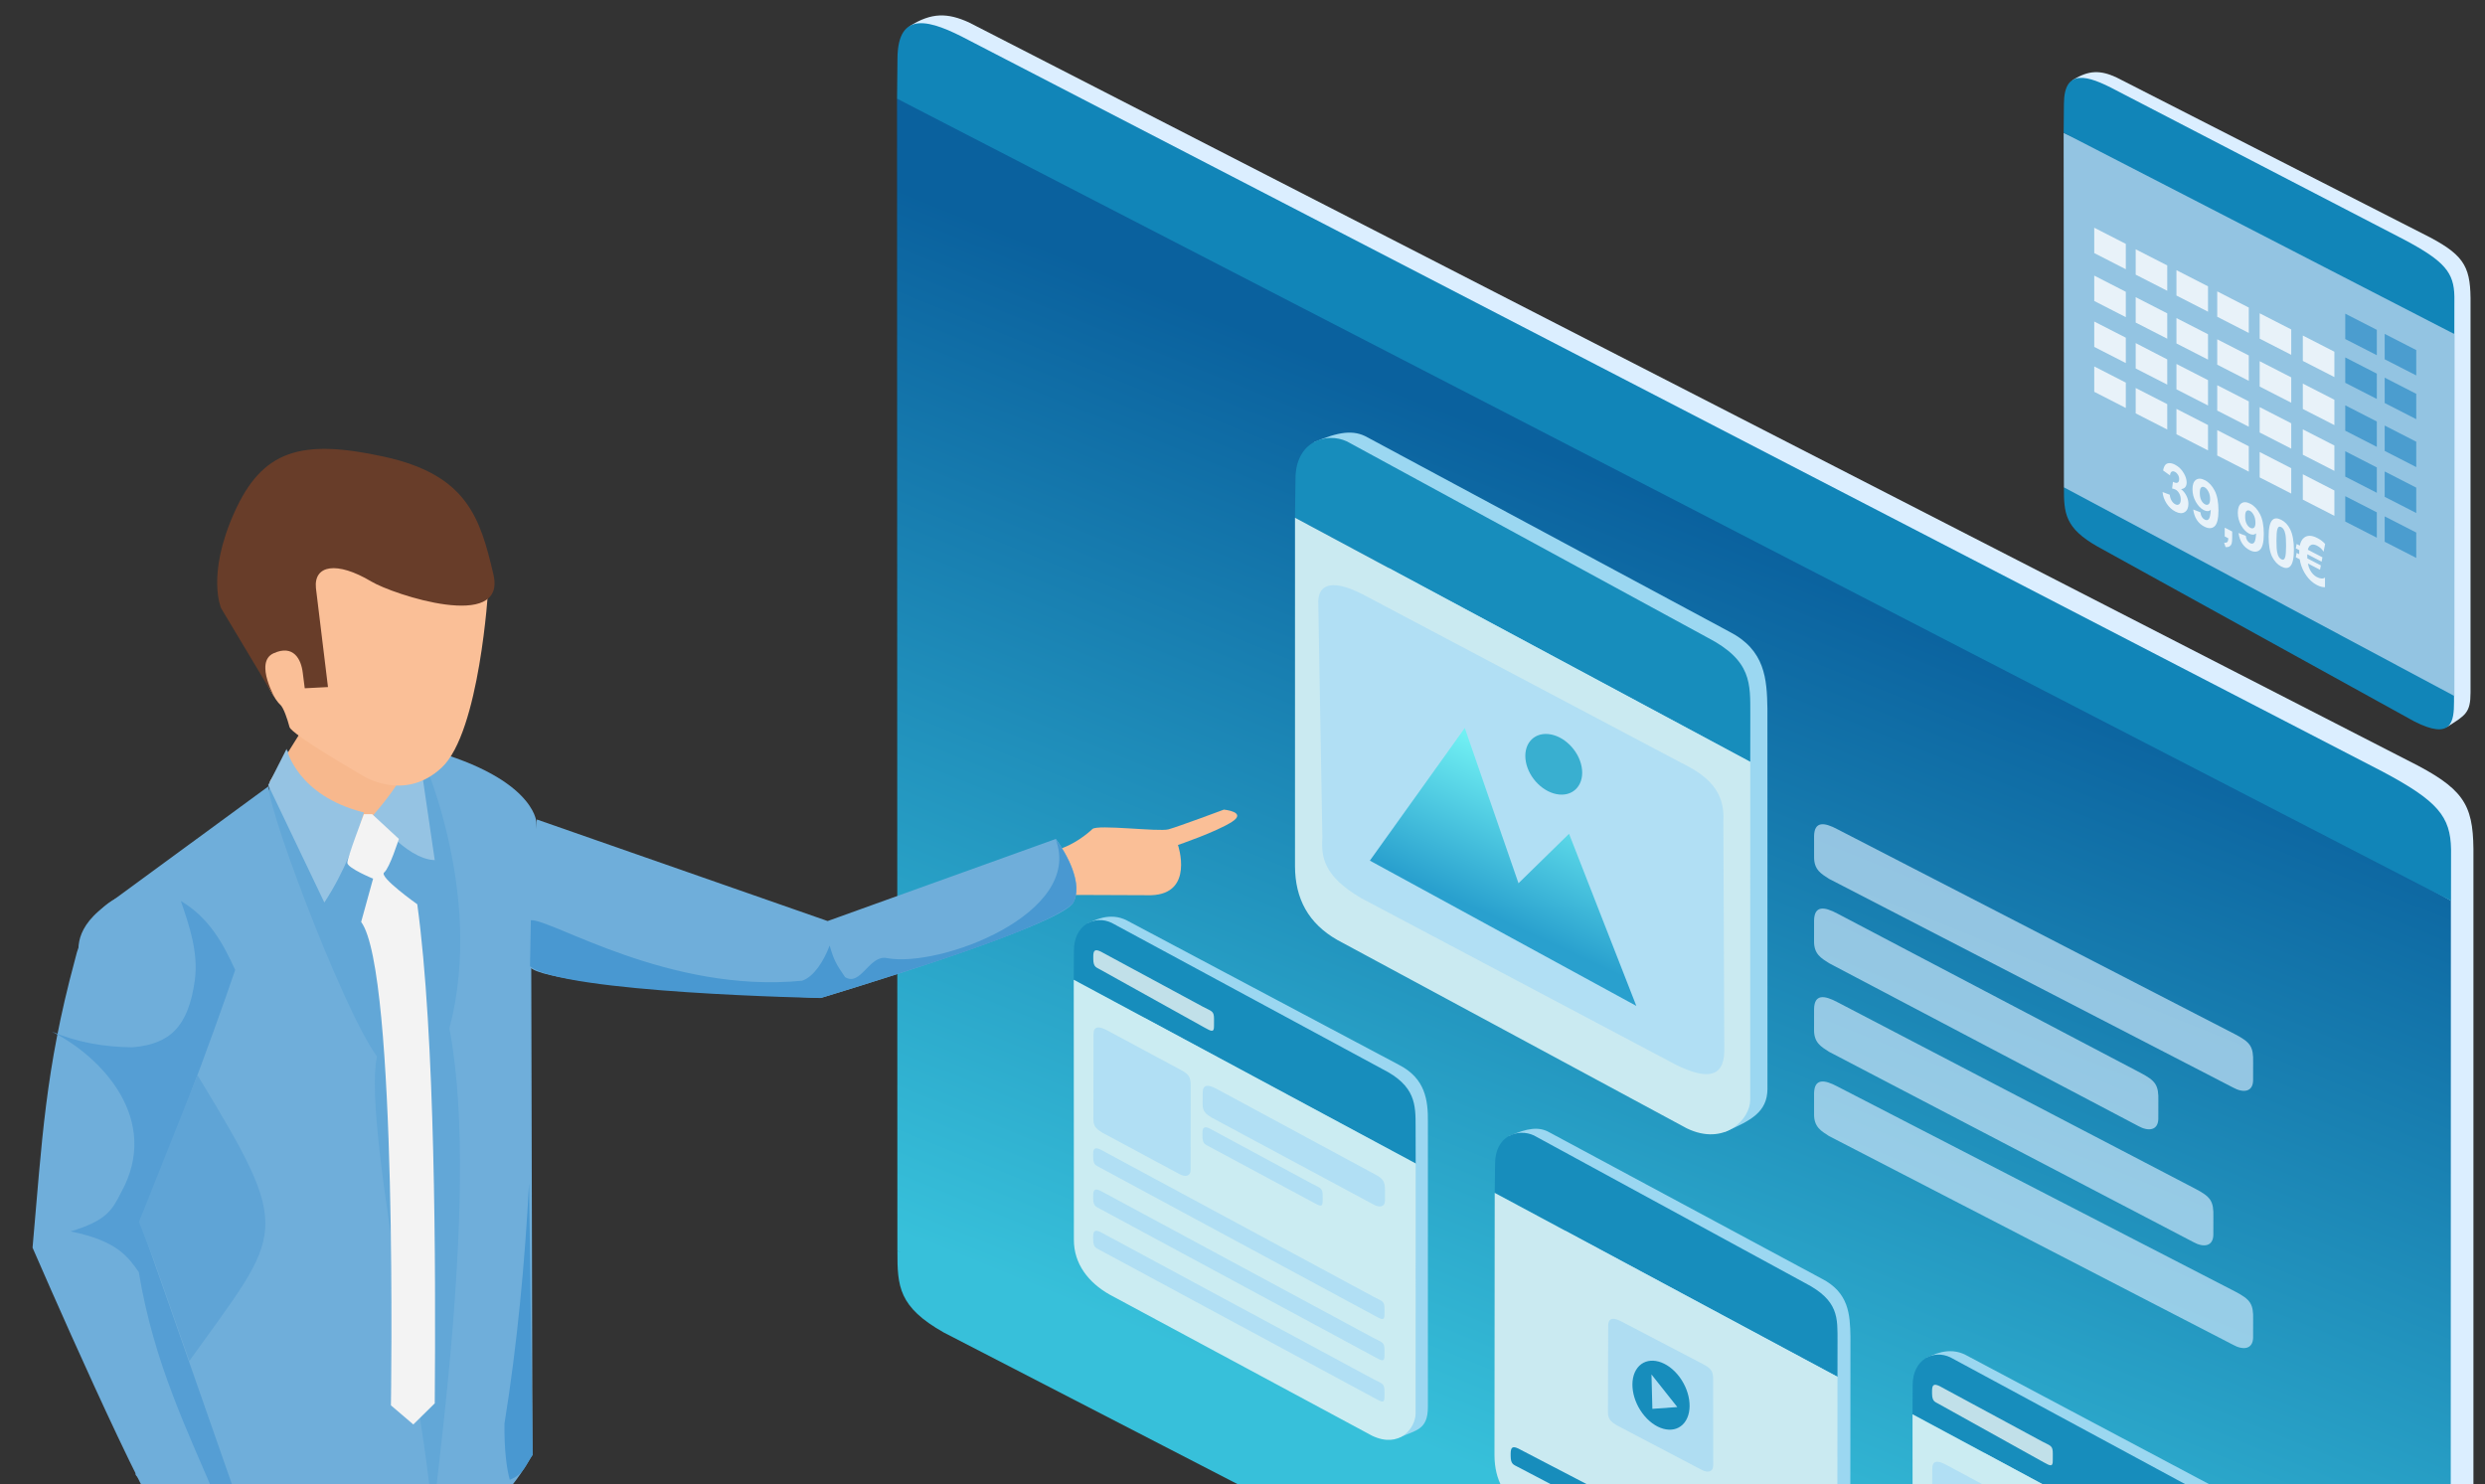 <svg xmlns="http://www.w3.org/2000/svg" xmlns:xlink="http://www.w3.org/1999/xlink" width="272.126" height="162.52" viewBox="0 0 72 43" xmlns:v="https://vecta.io/nano"><rect x="0" y="0" width="72" height="43" fill="#333333" stroke="none"/><defs><linearGradient y2="115.384" x2="-96.323" y1="105.399" x1="-91.584" gradientTransform="matrix(0.825,0.075,0.13,0.709,57.348,192.574)" id="A" gradientUnits="userSpaceOnUse"><stop offset="0" stop-color="#73f2f4"/><stop offset="1" stop-color="#29a0ce"/></linearGradient><linearGradient id="B" x1="75.332" y1="192.789" x2="53.287" y2="247.212" gradientUnits="userSpaceOnUse"><stop offset="0" stop-color="#0a619e"/><stop offset="1" stop-color="#37c0da"/></linearGradient><path id="C" d="M13.32 221.88c.28-.12 1.12-.595 2-.138l13.965 7.412c1.393.708 1.515 1.854 1.505 2.943l-.001 14.63c.012 1.224-.638 1.21-1.476 1.6z"/><path id="D" d="M12.586 224.79l.007 13.35c-.01 1.26.76 2.222 1.833 2.83l13.494 7.257c1.42.677 2.227-.4 2.238-1.13l.003-12.867z"/><path id="E" d="M19.214 230.6c-.001-.453.295-.425.706-.207l8.104 4.374c.46.24.563.368.56.86v.506c-.003.343-.282.388-.607.2l-8.304-4.46c-.23-.15-.465-.27-.463-.674z"/><path id="F" d="M19.2 232.7c-.001-.313.08-.406.383-.26l5.235 2.827c.456.244.568.2.564.656l-.002.223c.01.365-.144.273-.478.093l-5.325-2.86c-.196-.127-.373-.107-.377-.55z"/><path id="G" d="M13.584 233.78c-.001-.313.08-.406.383-.26l14.028 7.562c.456.244.568.2.564.656l-.002.24c.01.365-.145.273-.478.093l-14.118-7.613c-.196-.127-.373-.107-.377-.55z"/><path id="H" d="M13.59 223.6c-.001-.313.08-.406.383-.26l5.26 2.84c.456.244.568.2.564.656l-.002.323c.01.365-.147.277-.478.093l-5.35-2.975c-.196-.127-.373-.107-.377-.55z"/><path id="I" d="M13.602 227.6c-.001-.453.295-.425.706-.207l3.73 2.004c.46.24.563.368.56.86l-.005 4.304c-.003.343-.282.388-.607.2l-3.927-2.11c-.23-.15-.465-.27-.463-.674z"/><path id="J" d="M108.493 205.535v1.785l2.22 1.137v-1.784z"/><path id="K" d="M446.625 77.374l2.125-.234q.078.648.406.96.328.313.867.313.68 0 1.156-.625.477-.625.61-2.594-.828.96-2.07.96-1.352 0-2.336-1.04-.977-1.047-.977-2.72 0-1.742 1.03-2.805 1.04-1.07 2.64-1.07 1.742 0 2.86 1.352 1.117 1.344 1.117 4.43 0 3.14-1.164 4.53-1.164 1.39-3.03 1.39-1.344 0-2.172-.71-.828-.72-1.062-2.14zm4.97-4.797q0-1.062-.492-1.648-.484-.586-1.125-.586-.61 0-1.016.484-.398.477-.398 1.57 0 1.11.438 1.633.438.516 1.094.516.633 0 1.063-.5.438-.5.438-1.47z"/></defs><g transform="matrix(1.012 0 0 1.012 -5.92 -256.097)"><g transform="matrix(.557 0 0 .557 29.581 155.904)"><path d="M4.133 175.784c1.152-.732 1.975-.696 3.06-.207l74.5 38.213c2.523 1.34 2.865 2.195 2.838 4.727v60.918c-.001 1.427-.354 1.602-1.668 2.428z" fill="#dbeeff"/><path d="M3.523 238.74c-.005 1.82.062 2.868 2.374 4.177l74.67 38.54c2.643 1.344 2.795-.002 2.796-1.392l-36.79-31.302z" fill="#37c0da"/><path d="M28.128 168.353l.022 69.702 93.925 48.617.017-69.802-44.446-24.85z" fill="url(#B)" transform="matrix(.85 0 0 .85 -20.406 36.384)"/><g fill="#1185b8"><path d="M3.525 177.454c.01-2.544 1.686-2.01 3.658-.964l72.678 37.6c2.852 1.516 3.49 2.314 3.52 3.994l-.003 2.645L3.504 179.5z"/><path d="M4.9 178.018c-.01-.62.25-.646.816-.347l19.32 9.675c.634.327.777.502.782 1.174l.027.46c.002.47-.377.53-.825.287L5.427 179.15c-.32-.204-.527-.288-.532-.84z"/></g><use xlink:href="#C" fill="#9bd7f1"/><path d="M12.586 224.79l17.576 9.474-.004-1.916c0-1.13.01-2.105-1.71-2.97l-13.91-7.513c-.868-.42-1.95.095-1.943 1.44z" fill="#178dbc"/><use xlink:href="#D" fill="#cbecf2"/><g fill="#b1dff4"><use xlink:href="#E"/><use xlink:href="#F"/><use xlink:href="#G"/></g><use xlink:href="#H" fill="#c1e0e9"/><g fill="#b1dff4"><use xlink:href="#I"/><use xlink:href="#G" y="2.12"/><path d="M13.584 238.02c-.001-.313.08-.406.383-.26l14.028 7.562c.456.244.568.2.564.656l-.002.24c.01.365-.145.273-.478.093L13.962 238.7c-.196-.127-.373-.107-.377-.55z"/></g><g transform="matrix(.481 0 .057 .481 -37.766 175.129)"><path d="M136.997 119.94c2.063-.85 3.3-1.027 4.34-.393l27.253 15.638c2.727 1.487 2.576 3.82 2.34 6.18l-3.656 30.655c-.245 1.834-1.593 2.51-3.828 3.436z" fill="#9bd7f1"/><path d="M134.733 126.02l34.3 19.655.454-3.78c.295-2.514.675-4.367-2.722-6.237l-27.12-15.78c-1.556-.767-4.146-.028-4.505 3.04z" fill="#178dbc"/><path d="M134.733 126.02l-3.347 28.04c-.3 2.645.54 4.626 2.694 5.947l26.326 15.168c2.862 1.466 5.204-.748 5.38-2.3l3.248-27.2z" fill="#caeaf1"/><path d="M133.136 153.89c.085-.657.283-.852.878-.548L163 169.456c.9.51 1.136.422 1.002 1.378l-.08.557c-.083.767-.374.562-1.03.196l-29.153-16.273c-.376-.266-.755-.224-.638-1.154z" fill="#b1e1f5"/><path d="M145.174 140.235c.125-.95.738-.893 1.54-.434l8.047 4.483c.9.502 1.08.772.935 1.804l-1.065 9.062c-.102.72-.7.815-1.333.442l-8.456-4.73c-.443-.313-.902-.567-.785-1.416z" fill="#afddf2"/><ellipse transform="matrix(.668 -.744 .594 .805 0 0)" ry="3.639" rx="3.008" cy="214.541" cx="33.691" fill="#178dbc" paint-order="markers stroke fill"/><path d="M149.187 145.426l-.34 3.672 2.688-.19z" fill="#afddf2"/><path d="M133.136 153.89c.085-.657.283-.852.878-.548l8.22 4.558-.23 2.027-8.26-4.62c-.42-.24-.738-.282-.638-1.154z" fill="#178dbc"/></g><use xlink:href="#C" x="43.114" y="22.334" fill="#9bd7f0"/><path d="M55.7 247.125l17.576 9.474-.004-1.916c0-1.13.01-2.105-1.71-2.97L57.65 244.2c-.868-.42-1.95.095-1.943 1.44z" fill="#178dbc"/><use xlink:href="#D" x="43.114" y="22.335" fill="#cbecf2"/><g fill="#b1dff4"><use xlink:href="#E" x="43.114" y="22.335"/><use xlink:href="#F" x="43.123" y="22.334"/><use xlink:href="#G" x="43.113" y="22.334"/></g><use xlink:href="#H" x="43.114" y="22.335" fill="#c1e0e9"/><g fill="#b1dff4"><use xlink:href="#I" x="43.114" y="22.324"/><use xlink:href="#G" x="43.113" y="24.455"/><use xlink:href="#G" x="43.113" y="26.575"/></g><path d="M50.64 217.405c.014-.768.514-.72 1.204-.35l20.444 10.54c.773.406.943.624.92 1.457l-.002.918c-.016.582-.49.658-1.036.357L51.405 219.6c-.387-.253-.78-.458-.764-1.144z" fill="#cce7fa" fill-opacity=".684"/><g transform="matrix(1.129 0 0 1.129 37.789 -82.111)"><path d="M-11.38 247.36c1.11-.48 1.797-.58 2.428-.222l16.47 8.845c1.643.84 1.715 2.16 1.74 3.496l.002 17.338c-.015 1.037-.73 1.42-1.933 1.943z" fill="#9bd7f1"/><path d="M-12.25 250.798l20.727 11.116.002-2.138c-.003-1.422.087-2.47-1.96-3.527l-16.404-8.925c-.932-.434-2.347-.016-2.343 1.72z" fill="#178dbc"/><path d="M-12.25 250.798v15.86c.003 1.496.618 2.616 1.925 3.363l15.913 8.578c1.718.83 2.893-.423 2.888-1.3l.001-15.384z" fill="#caeaf1"/><path d="M-11.188 254.764l.185 10.614c-.057.862.054 1.737 1.76 2.736l14.354 7.6c1.264.613 2.167.67 2.184-.64l-.043-10.434c.087-1.41-.737-2.1-1.9-2.674l-14.545-7.693c-1.537-.77-2.048-.344-1.995.49z" fill="#b1dff4"/><path d="M-8.842 266.41l4.322-6.04 2.445 7.07 2.302-2.252 3.063 7.837z" fill="url(#A)"/><ellipse cx="-49.421" cy="270.855" rx="1.275" ry="1.399" transform="matrix(.996 .091 .18 .984 0 0)" fill="#39afd0" paint-order="markers stroke fill"/></g><path d="M50.64 221.74c.014-.768.514-.72 1.204-.35l15.572 8.183c.773.406.943.624.92 1.457l-.002.918c-.016.582-.5.658-1.036.357l-15.895-8.37c-.387-.253-.78-.458-.764-1.144zm0 4.554c.014-.768.514-.72 1.204-.35l18.4 9.593c.773.406.943.624.92 1.457l-.002.918c-.016.582-.5.658-1.036.357l-18.723-9.78c-.387-.253-.78-.458-.764-1.144zm0 4.334c.014-.768.514-.72 1.204-.35l20.444 10.54c.773.406.943.624.92 1.457l-.002.918c-.016.582-.5.658-1.036.357l-20.766-10.728c-.387-.253-.78-.458-.764-1.144z" fill-opacity=".684" fill="#cce7fa"/></g><g transform="matrix(.407 0 0 .407 21.652 175.927)"><path d="M106.97 195.155c1.152-.73 1.973-.695 3.056-.207l22.102 11.274c2.52 1.338 2.862 2.193 2.835 4.723v27.293c-.001 1.426-.354 1.6-1.667 2.426z" fill="#dbeeff"/><path d="M106.36 223.796c-.005 1.82.062 2.865 2.372 4.173l22.277 12.298c2.64 1.343 2.792-.002 2.793-1.39l-.001-1.033-12.624-16.64z" fill="#1185b8"/><path d="M106.34 198.86l.02 24.938 27.468 14.682.014-25.445-4.68-3.765z" fill="#93c4e2"/><g fill="#1185b8"><path d="M106.36 196.824c.01-2.542 1.684-2.01 3.655-.963l20.295 10.522c2.85 1.515 3.486 2.312 3.517 3.99l-.003 2.643-27.483-14.158z"/><path d="M107.734 197.387c-.01-.618.25-.645.815-.347l19.303 9.667c.633.326.776.502.78 1.173l.027.46c.002.468-.377.53-.824.287l-19.574-10.107c-.318-.204-.526-.287-.532-.84z"/></g><g fill="#e8f2f9"><use xlink:href="#J"/><use xlink:href="#J" x="2.915" y="1.517"/><use xlink:href="#J" x="5.783" y="2.987"/><use xlink:href="#J" x="8.651" y="4.48"/><use xlink:href="#J" x="11.637" y="6.02"/><use xlink:href="#J" x="14.672" y="7.585"/><g fill="#4b9dcf"><path d="M126.15 214.66v1.785l2.22 1.137V215.8z"/><use xlink:href="#J" x="20.431" y="10.548"/></g><use xlink:href="#J" y="3.37"/><use xlink:href="#J" x="2.915" y="4.887"/><use xlink:href="#J" x="5.783" y="6.357"/><use xlink:href="#J" x="8.651" y="7.85"/><use xlink:href="#J" x="11.637" y="9.39"/><use xlink:href="#J" x="14.672" y="10.965"/><g fill="#4b9dcf"><use xlink:href="#J" x="17.657" y="12.495"/><use xlink:href="#J" x="20.431" y="13.918"/></g><use xlink:href="#J" y="6.6"/><path d="M111.408 213.652v1.785l2.22 1.137V214.8z"/><use xlink:href="#J" x="5.783" y="9.585"/><use xlink:href="#J" x="8.651" y="11.079"/><use xlink:href="#J" x="11.637" y="12.62"/><use xlink:href="#J" x="14.672" y="14.185"/><g fill="#4b9dcf"><path d="M126.15 221.26v1.785l2.22 1.137V222.4z"/><use xlink:href="#J" x="20.431" y="17.147"/></g><use xlink:href="#J" y="9.759"/><use xlink:href="#J" x="2.915" y="11.275"/><use xlink:href="#J" x="5.783" y="12.745"/><use xlink:href="#J" x="8.651" y="14.239"/><use xlink:href="#J" x="11.637" y="15.78"/><use xlink:href="#J" x="14.672" y="17.345"/><g fill="#4b9dcf"><use xlink:href="#J" x="17.657" y="18.885"/><use xlink:href="#J" x="20.431" y="20.307"/></g></g><g fill="#4b9dcf"><use xlink:href="#J" x="17.657" y="6.047"/><use xlink:href="#J" x="20.431" y="7.47"/></g><g transform="matrix(.239 .124 0 .281 8.712 148.234)" fill="#e8f2f9"><path d="M437.594 76.984l2.125-.258q.102.813.547 1.242.445.43 1.078.43.68 0 1.14-.516.47-.516.47-1.39 0-.828-.445-1.312-.445-.484-1.086-.484-.422 0-1.008.164l.242-1.79q.89.023 1.36-.383.47-.414.47-1.094 0-.578-.344-.922-.344-.344-.914-.344-.562 0-.96.39-.398.39-.484 1.14l-2.023-.344q.21-1.04.633-1.656.43-.625 1.188-.977.766-.36 1.71-.36 1.617 0 2.594 1.03.805.844.805 1.906 0 1.508-1.648 2.406.984.21 1.57.945.594.734.594 1.773 0 1.508-1.102 2.57-1.102 1.063-2.742 1.063-1.555 0-2.578-.89-1.023-.898-1.187-2.344z"/><use xlink:href="#K"/><path d="M455.898 77.827h2.195v1.57q0 .953-.164 1.5-.164.555-.625.992-.453.438-1.156.688l-.43-.906q.664-.22.945-.602.28-.383.297-1.047h-1.062z"/><use xlink:href="#K" x="13.345"/><path d="M472.54 68.523q1.664 0 2.602 1.188 1.117 1.406 1.117 4.664 0 3.25-1.125 4.672-.93 1.172-2.594 1.172-1.672 0-2.695-1.28-1.023-1.3-1.023-4.586 0-3.234 1.125-4.656.93-1.172 2.594-1.172zm0 1.82q-.398 0-.7.258-.312.25-.484.906-.227.852-.227 2.867 0 2.016.203 2.773.203.75.508 1 .313.25.7.25.398 0 .7-.25.313-.258.484-.914.227-.844.227-2.86 0-2.016-.203-2.766-.203-.758-.516-1.008-.305-.258-.703-.258zm12.913-1.493l-.46 2.164q-.664-.664-1.937-.664-1.273 0-2.062.914-.445.516-.633 1.3h4.297l-.25 1.2h-4.203q-.008.18-.008.46 0 .273.016.57h3.977l-.25 1.2h-3.562q.195.836.602 1.313.78.922 2.03.922 1.5 0 2.4-.922v2.4q-1.016.508-2.367.508-2.28 0-3.75-1.562-1-1.062-1.32-2.648h-1.156l.25-1.2h.766q-.008-.187-.008-.398 0-.36.016-.633h-1.023l.25-1.2h.93q.328-1.555 1.305-2.602 1.477-1.578 3.883-1.578 1.313 0 2.28.477z"/></g></g><g transform="matrix(-.57 0 0 .547 164.544 165.549)"><path d="M270.7 285.084c4.416.615 1.344 3.57 5.44 5.15.545.885 2.834 1.685 1.935 2.57-.663 2.546-4.667 1.42-7.687-1.077l-.82.2-3.87-2.688-.1-3.984zm-13.42.54c-4.156.58-1.466 3.398-5.318 4.885-.513.833-2.666 1.586-1.82 2.42.624 2.396 5.557 1.618 8.398-.732l.773-.203 2.998-2.45-.227-3.75z" fill="#140f15"/><path d="M271.21 238.8l.493 23.843c0 3.007 1.99 24.523 1.99 24.523-2.607 1.14-5.046 2.046-8.134-1.023l-1.15-23.75-2.284-12.22-1.276 14.202 1.382 22.345c-3.86 1.566-6.557 1.772-8.08-.6l-.233-22.388-1.27-28.788s9.87 4.837 18.562 3.856z" fill="#212121"/><path d="M263.968 199.274l1.94 4.252-7.94 37.455-2.744-1.335-.79-38.538 3.388-2.343c-.08 1.05.618 2.384 1.895 3.928 0 0 3.004-.462 4.252-3.42z" fill="#62a7d7"/><path d="M266.103 256.255l-2 2.44c.6 1.675 1.215 2.947 2.26 3.173-1.266.623-1.594 1.977-1.5 3.666-.423 6.414 1.053 11.015 2.6 16.82 1.497 1.712 3.66 2.065 5.6 2.268l-2.776-29.54zm-9.025-16.415c1.616 1.358 4.214.787 3.953 6.13l-.4 13.176c-.6 1.675-1.762 1.55-2.807 1.776 1.266.623 1.594 1.977 1.5 3.666.212 6.422-1.28 12.54-.46 18.258-1.497 1.712-1.116 2.106-3.066 2.308l-1.722-18.06-.825-27.198z" fill="#2a2a2a"/><g fill="#6faeda"><path d="M271.6 237.176s-.588-3.922.196-8.954l2.55-15.752.065-2.418s.458-1.307-1.242-2.614l-8.3-6.34c.5.11-3.593 11.613-5.392 14.183.786 3.872-3.01 21.054-2.835 25.72 6.935 2.592 12.117-.298 14.96-3.823z"/><path d="M257.418 199.07s-3.426 7.487-1.58 14.742c-1.673 9.005 1.155 26.585.945 27.248-2.848-1.484-4.165-3.195-5.117-4.93l.065-27.516c-.327-3.595-.26-5.62-.26-5.62s.13-2.418 5.948-3.922z"/></g><path d="M258.17 200.77l2.418 3.366 4.28-3.235-2.06-3.43z" fill="#f7b88d"/><g fill="#95c3e3"><path d="M260.132 202.51c.415 1.522.96 3.07 1.987 4.714l2.82-6.147-.924-1.895s-.508 2.45-3.882 3.328z"/><path d="M259.67 202.647s-1.618 2.31-3.096 2.357l.832-5.916.555-.508s-1.11.693 1.7 4.067z"/></g><path d="M258.376 203.895s.462 1.525.74 1.756-1.664 1.664-1.664 1.664c-.906 6.845-.933 18.918-.878 26.123l1.077 1.105 1.124-1s-.353-22.715 1.496-25.303l-.6-2.265s1.294-.555 1.294-.832-.832-2.542-.832-2.542h-.416z" fill="#f3f3f3"/><path d="M266.67 238.364l-.6 1.27c-.393 1.79-1.42 2.583-2.403 3.443 0 0 .695 3.96 3.79 2.25 1.86-1.18 1.98-3.677 2.288-6.03z" fill="#fabf97"/><path d="M266.556 210.828l4.813 13.12-4.662 13.86c-.49 1.407 2.124 3.368 3.235 2.265.878-.462 6.834-14.783 6.834-14.783-.48-5.62-.63-9.27-2.113-15.004-1.14-5.098-5.84-4.7-8.107.544z" fill="#6faeda"/><path d="M225.313 204.466c-.838-.253-1.52-.838-1.773-1.09s-3.33.156-3.818.018-2.786-1.033-2.786-1.033-1.188.117-.4.643 2.708 1.208 2.708 1.208-.838 2.552 1.344 2.63l4.422-.018s.78-1.792.292-2.357z" fill="#fabf97"/><path d="M251.443 202.878l-14.604 5.315-11.462-4.298s-1.525 2.08-.878 3.328 12.663 4.99 12.663 4.99 14.327-.508 14.697-1.7-.416-7.626-.416-7.626z" fill="#6faeda"/><path d="M251.788 210.56c-1.633 1.407-14.598 1.663-14.598 1.663-4.223-1.354-11.19-3.604-12.65-4.922-.588-1 .325-2.705.84-3.37-1.392 3.875 5.824 6.722 8.48 6.203.885-.197 1.314 1.508 2.105.994.464-.697.578-.94.774-1.653.288.806.794 1.64 1.386 1.842 6.673.677 12.59-3.234 13.622-3.167l.042 2.41z" fill="#4998d1"/><path d="M253.886 190.797s.425 7.5 2.337 9.363 4.02.392 4.02.392 3.53-2.124 3.627-2.516.3-1.03.474-1.176.882-1.258.768-1.748c.027-2.564.212-5.867-.945-6.964-2.064-1.958-6.508-.102-10.28 2.65z" fill="#fabf97"/><path d="M261.937 195.946l.605-5.18c.114-1.21-1.05-1.423-2.783-.344-1.1.684-6.804 2.645-6.134-.36s1.34-5.23 5.507-6.177 6.11-.343 7.516 2.94.654 5 .654 5l-2.76 4.804s1.127-1.977.13-2.45-1.39.3-1.47 1.03l-.098.8z" fill="#683d29"/><path d="M269.328 207.143c-1.41.87-2.118 2.21-2.73 3.61 1.24 3.79 3.297 9.503 4.792 13.132l-4.672 13.92c-.408 1.786 2.366 3.2 3.302 2.23l.16-.207c-.464-.292-2.462-.388-2.713-1.19 1.482-3.683 3.206-7.232 3.973-12.072.505-.73 1.036-1.638 3.43-2.127-1.775-.55-2.093-1.102-2.534-2.025-2.045-3.82.974-7.127 3.472-8.433-1.31.574-2.67.81-4.06.82-1.86-.164-2.8-1.058-3.126-3.533-.175-1.434.264-2.78.705-4.126z" fill="#559ed4"/><path d="M268.493 216.26c-4.885 8.37-4.324 8.07.408 14.96l1.78-5.275.75-1.996z" fill="#5fa4d6"/><path d="M251.837 221.9l-.18 14.242c.336.45.412 1 1.148 1.296.154-.554.285-1.597.266-2.942-.637-4.128-1.026-8.425-1.235-12.596z" fill="#4998d1"/></g></g></svg>